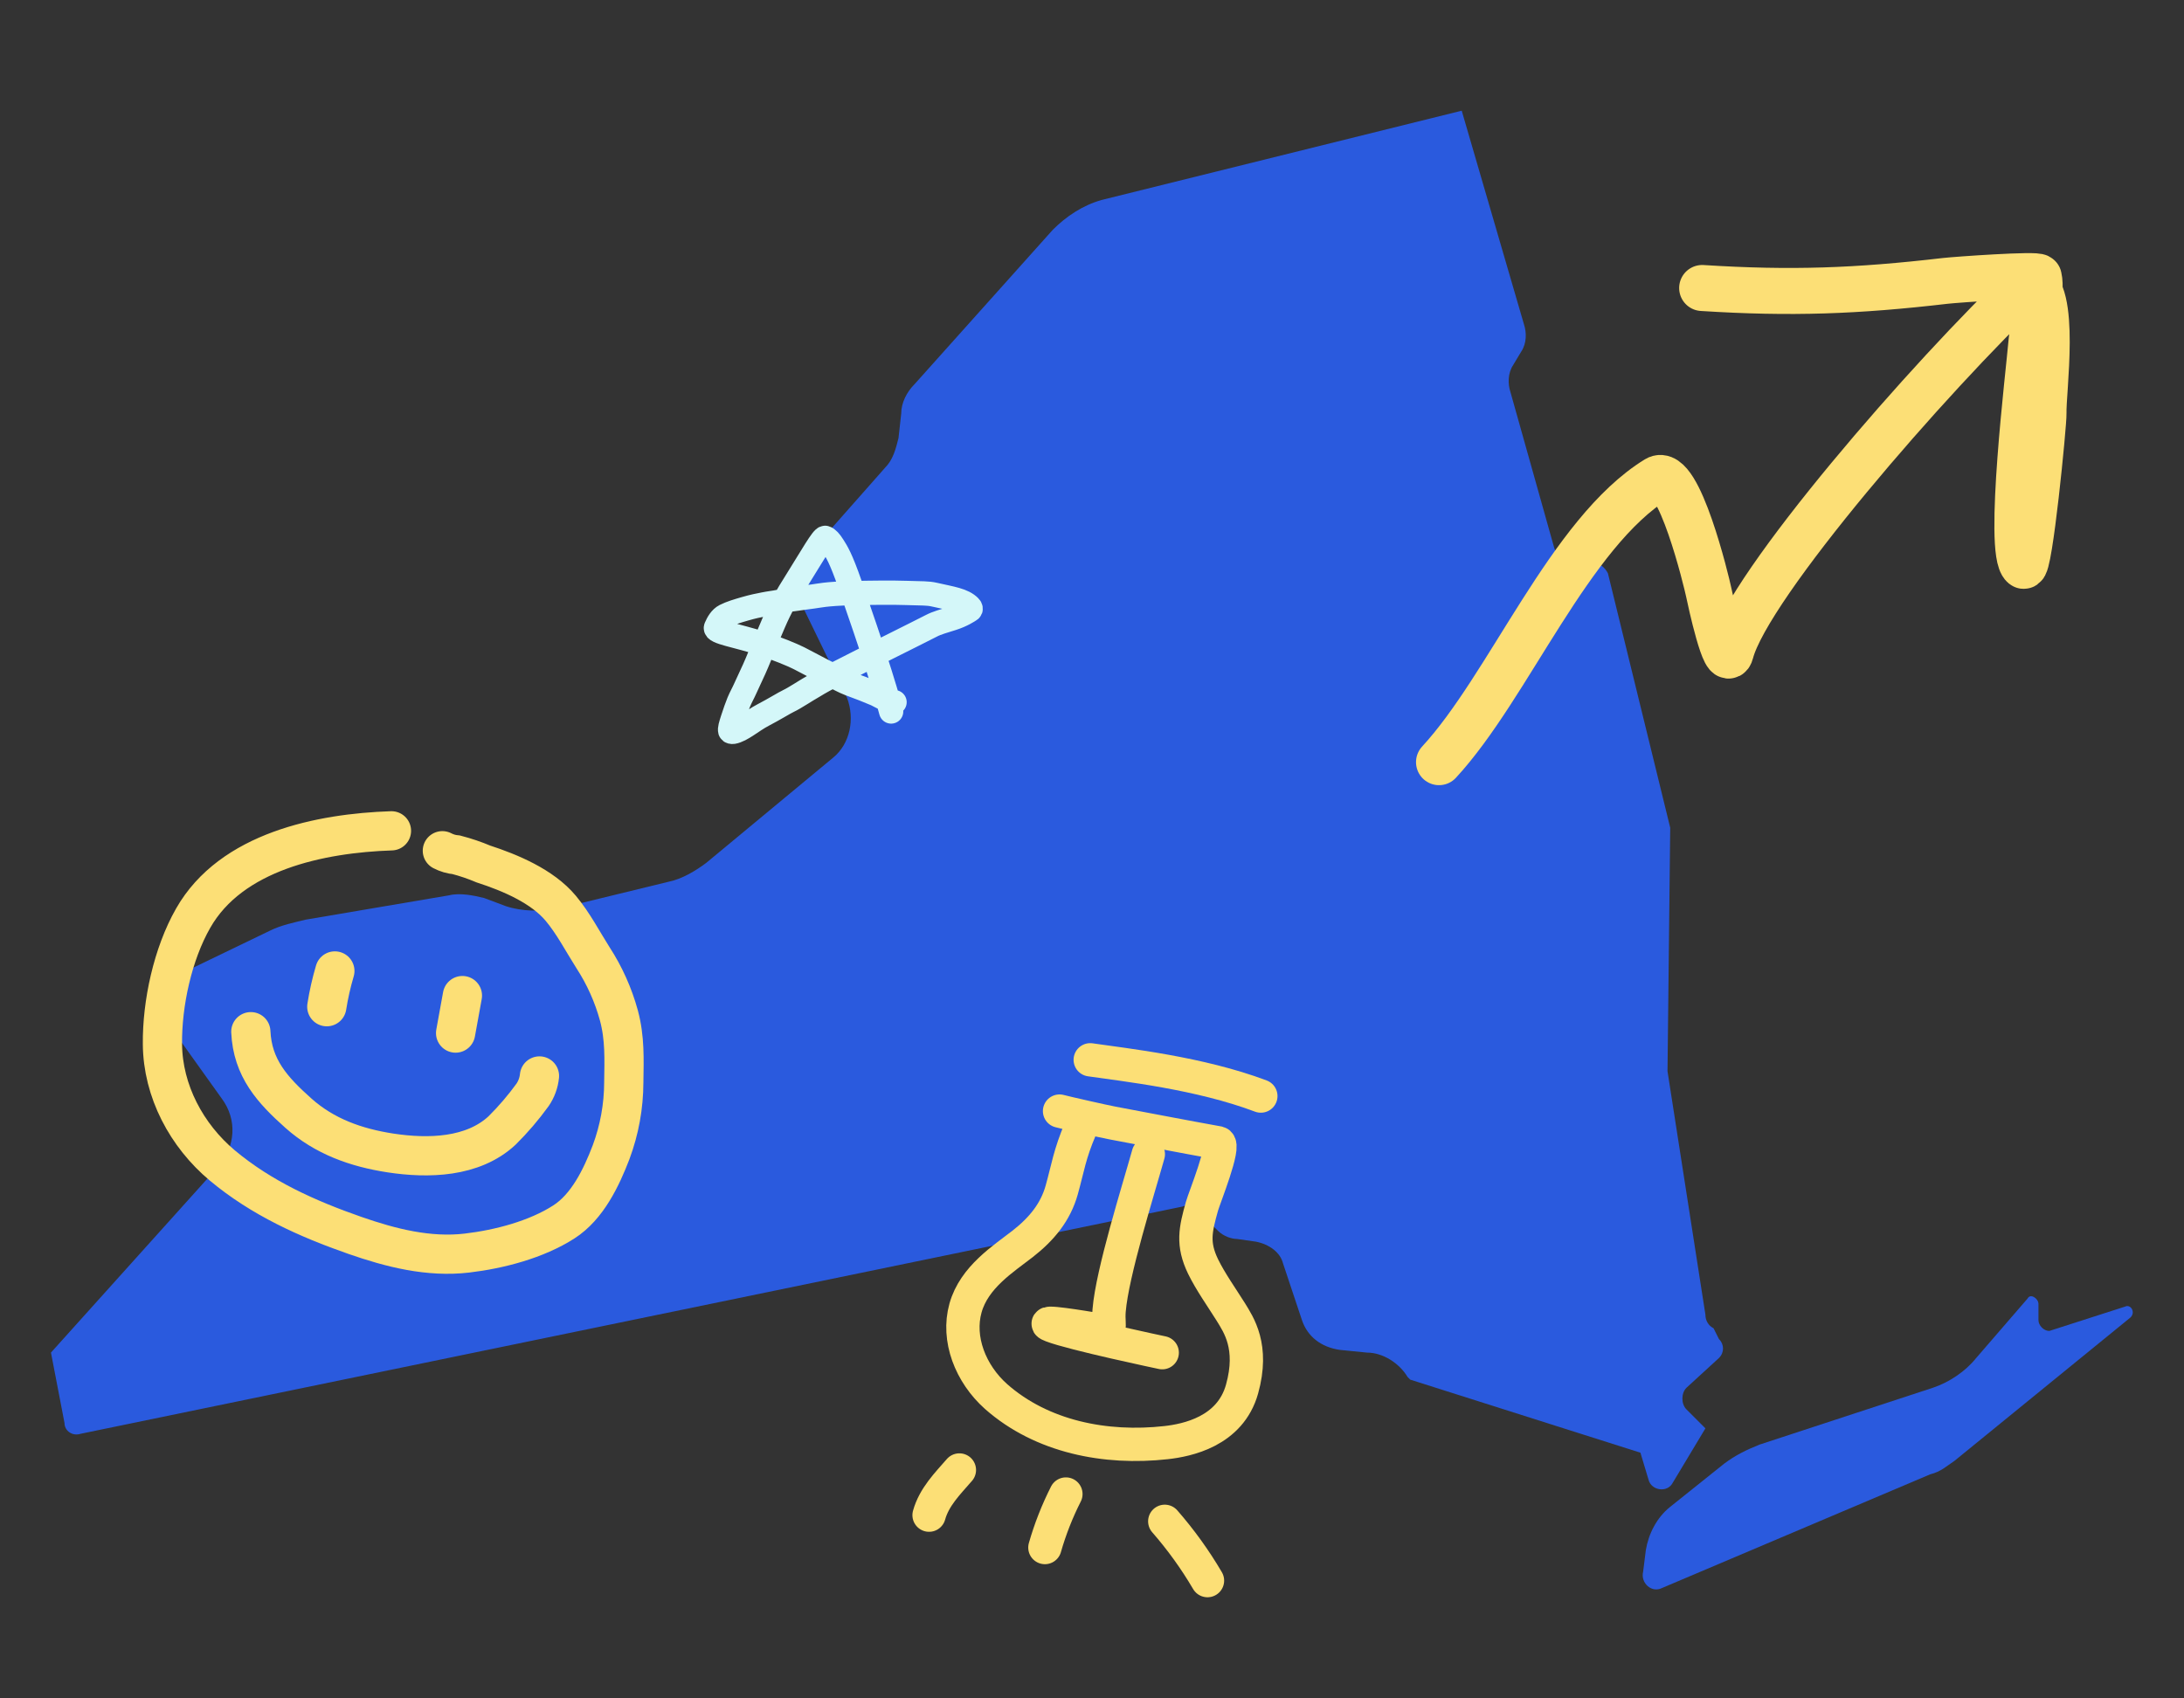 <svg width="540" height="420" viewBox="0 0 540 420" fill="none" xmlns="http://www.w3.org/2000/svg">
<rect x="0" y="0" width="540" height="420" fill="#333333" stroke="none"/>
<path d="M504.015 326.458C504.015 327.796 505.354 329.134 506.693 329.134L525.439 323.112C526.778 322.443 528.118 324.451 526.779 325.789L483.261 361.25C481.252 362.589 479.913 363.927 477.235 364.596L410.954 392.698C408.276 394.036 405.598 391.359 406.267 388.683L406.937 383.33C407.606 379.316 409.615 375.301 412.962 372.625L426.352 361.92C429.03 359.912 431.708 358.574 435.056 357.236L477.904 343.185C481.921 341.847 485.938 339.17 488.617 335.825L501.337 321.105C502.007 319.767 504.015 321.105 504.015 322.443V326.458Z" fill="#2A5ADE"/>
<path d="M425.016 331.141C426.355 332.48 426.355 334.487 425.016 335.825L416.982 343.185C415.643 344.523 415.643 347.2 416.982 348.538L421.669 353.221L413.635 366.603C412.296 369.279 408.278 368.61 407.609 365.934L405.601 359.243L348.692 341.178L348.023 340.509C346.014 337.163 341.997 334.487 337.98 334.487L331.285 333.818C326.599 333.149 323.251 330.472 321.912 326.458L317.225 312.407C316.556 309.731 313.878 307.723 310.53 307.054L305.844 306.385C304.505 306.385 302.496 305.716 301.157 304.378L295.801 299.025C295.132 298.356 293.793 297.687 292.454 298.356L19.964 354.559C17.956 355.229 15.947 353.89 15.947 351.883L12.6 334.487L54.109 288.32C58.126 283.636 58.796 276.945 54.779 271.592L44.736 257.542C44.067 256.203 43.397 254.865 43.397 253.527L42.727 248.843C42.058 244.829 44.066 241.483 47.414 239.476L66.83 230.109C69.508 228.771 72.855 228.102 75.534 227.433L111.017 221.411C113.695 220.742 117.043 221.411 119.721 222.08L125.077 224.087C129.094 225.425 133.781 225.425 137.798 224.756L165.247 218.065C168.595 217.396 171.942 215.389 174.62 213.382L206.087 187.287C210.104 183.942 211.443 177.92 209.435 172.567L197.384 147.811C196.045 144.466 196.045 141.12 198.723 138.444L218.808 115.695C220.817 113.687 221.486 111.011 222.156 108.335L222.825 102.313C222.825 99.637 224.164 96.96 226.173 94.953L260.317 56.815C263.665 53.469 267.682 50.793 272.369 49.455L361.413 27.375L376.812 80.233C377.481 82.24 377.481 84.917 376.142 86.924L374.134 90.269C372.795 92.277 372.795 94.953 373.464 96.96L384.176 135.098C384.846 137.775 386.854 139.113 389.532 139.113H393.549C395.558 139.113 396.897 140.451 397.566 141.789L412.965 204.684L412.296 264.902L421.669 325.12C421.669 326.458 422.338 327.796 423.677 328.465L425.016 331.141Z" fill="#2A5ADE"/>
<path d="M96.791 205.456C79.259 206.042 57.173 210.521 47.762 227.055C42.689 235.932 40.06 248.175 40.165 258.199C40.255 269.821 46.154 280.84 54.983 288.224C64.65 296.298 75.951 301.389 87.765 305.511C96.624 308.598 105.986 310.989 115.471 309.875C123.472 308.931 132.599 306.552 139.423 302.169C145.237 298.441 148.697 291.2 151.087 284.953C153.152 279.424 154.216 273.574 154.231 267.675C154.313 261.925 154.541 256.751 153.024 251.112C151.637 246.042 149.473 241.218 146.607 236.81C144.008 232.714 141.769 228.358 138.653 224.619C134.086 219.155 126.161 215.823 119.526 213.662C117.358 212.747 115.126 211.989 112.848 211.394C111.635 211.287 110.454 210.943 109.375 210.379" stroke="#FCDF76" stroke-width="9.7" stroke-linecap="round"/>
<path d="M82.795 240.11C81.938 243.011 81.272 245.964 80.8 248.951" stroke="#FCDF76" stroke-width="9.7" stroke-linecap="round"/>
<path d="M114.332 246.2L112.648 255.472" stroke="#FCDF76" stroke-width="9.7" stroke-linecap="round"/>
<path d="M62.018 255.129C62.424 264.123 67.35 269.553 73.797 275.296C80.245 281.04 88.011 283.806 96.531 285.119C105.869 286.542 116.903 286.295 124.143 279.558C126.885 276.837 129.402 273.898 131.668 270.771C132.625 269.374 133.216 267.761 133.387 266.078" stroke="#FCDF76" stroke-width="9.7" stroke-linecap="round"/>
<path d="M355.803 188.477C373.115 169.757 388.045 131.749 409.64 118.462C415.041 115.139 421.983 144.02 422.481 146.447C422.876 148.374 426.693 166.058 427.936 161.32C432.29 144.724 476.945 93.272 501.757 69.752C508.736 71.402 505.068 97.073 505.264 102.188C505.352 104.482 501.782 141.133 500.307 139.902C496.209 136.485 501.727 91.475 502.258 84.874C502.586 80.798 505.028 72.488 504.095 68.529C503.903 67.714 483.525 69.167 481.001 69.46C459.021 72.016 442.842 72.615 420.865 71.221" stroke="#FCDF76" stroke-width="11.38" stroke-linecap="round"/>
<path d="M267.183 279.057C264.431 285.469 264.054 288.767 262.516 294.261C260.978 299.756 257.583 303.903 252.859 307.595C248.134 311.286 240.869 315.805 238.728 323.452C236.587 331.1 239.949 339.707 246.27 345.343C257.583 355.337 273.366 358.428 288.326 356.75C293.469 356.178 304.156 354.03 307.098 343.522C310.04 333.014 306.231 327.578 304.337 324.466C302.027 320.783 299.321 316.992 297.465 313.205C294.756 307.582 295.556 304.127 297.194 298.278C297.769 296.225 303.093 283.122 301.259 282.619C292.496 281.04 283.779 279.352 275.064 277.71C273.041 277.339 263.414 275.157 261.975 274.763" stroke="#FCDF76" stroke-width="8.236" stroke-linecap="round"/>
<path d="M283.929 285.42C281.418 294.392 274.991 314.753 274.234 324.069C273.842 328.776 275.761 329.455 270.023 328.598C269.065 328.442 255.662 326.183 260.025 327.837C265.253 329.865 287.365 334.511 287.365 334.511" stroke="#FCDF76" stroke-width="8.236" stroke-linecap="round"/>
<path d="M311.746 271.047C296.577 265.328 278.247 263.352 269.564 262.082" stroke="#FCDF76" stroke-width="8.236" stroke-linecap="round"/>
<path d="M263.547 369.464C261.4 373.7 259.66 378.132 258.352 382.697" stroke="#FCDF76" stroke-width="8.236" stroke-linecap="round"/>
<path d="M237.213 363.516C234.2 366.982 230.972 370.191 229.715 374.687" stroke="#FCDF76" stroke-width="8.236" stroke-linecap="round"/>
<path d="M287.99 376.212C291.961 380.757 295.498 385.666 298.555 390.874" stroke="#FCDF76" stroke-width="8.236" stroke-linecap="round"/>
<path d="M220.338 175.947C219.967 174.617 219.59 173.077 217.546 166.509C215.76 160.771 212.161 150.25 210.205 144.628C207.847 137.849 206.846 136.42 205.999 135.071C205.268 133.905 204.593 133.149 204.032 133.004C203.405 132.842 200.772 137.523 196.93 143.662C194.427 147.663 193.067 149.934 191.286 154.052C190.282 156.376 189.315 158.668 187.164 163.883C186.325 165.917 185.103 168.347 184.298 170.185C183.775 171.382 183.129 172.487 182.658 173.64C182.2 174.761 181.723 176.132 181.205 177.716C180.649 179.419 180.406 180.263 180.546 180.742C180.613 180.973 180.963 181.031 181.246 180.985C183.329 180.646 185.929 178.256 188.691 176.817C191.537 175.333 193.899 173.84 195.025 173.31C196.492 172.62 199.231 170.777 201.116 169.713C201.594 169.444 202.234 168.952 205.909 167.044C209.585 165.137 216.266 161.812 219.847 160.004C225.299 157.252 228.488 155.703 230.314 154.743C231.626 154.053 233.358 153.59 235.466 152.92C237.851 152.163 239.457 151.094 239.879 150.807C240.076 150.674 240.023 150.331 239.791 150.089C238.136 148.364 235.248 148.022 231.089 147.066C229.293 146.653 228.029 146.775 224.171 146.631C220.779 146.505 214.466 146.582 210.659 146.677C204.019 146.843 202.346 147.348 201.081 147.494C199.247 147.704 198.128 147.924 196.909 148.069C195.11 148.284 193.629 148.598 192.503 148.837C191.391 149.072 190.254 149.173 188.848 149.46C187.439 149.747 186.317 149.939 184.165 150.563C182.398 151.074 180.699 151.569 179.286 152.29C178.212 152.838 177.504 154.062 177.032 155.167C176.52 156.367 182.246 157.125 188.355 159.147C192.141 160.401 195.676 161.835 197.507 162.749C199.042 163.516 201.385 164.806 203.553 165.916C205.413 166.868 206.553 167.403 207.913 168.124C209.127 168.768 210.861 169.418 212.318 169.948C214.136 170.609 215.271 171.145 216.63 171.675C217.804 172.3 218.926 172.873 220.099 173.355C220.428 173.451 220.799 173.546 221.182 173.644" stroke="#D4F7F9" stroke-width="6" stroke-linecap="round"/>
</svg>
